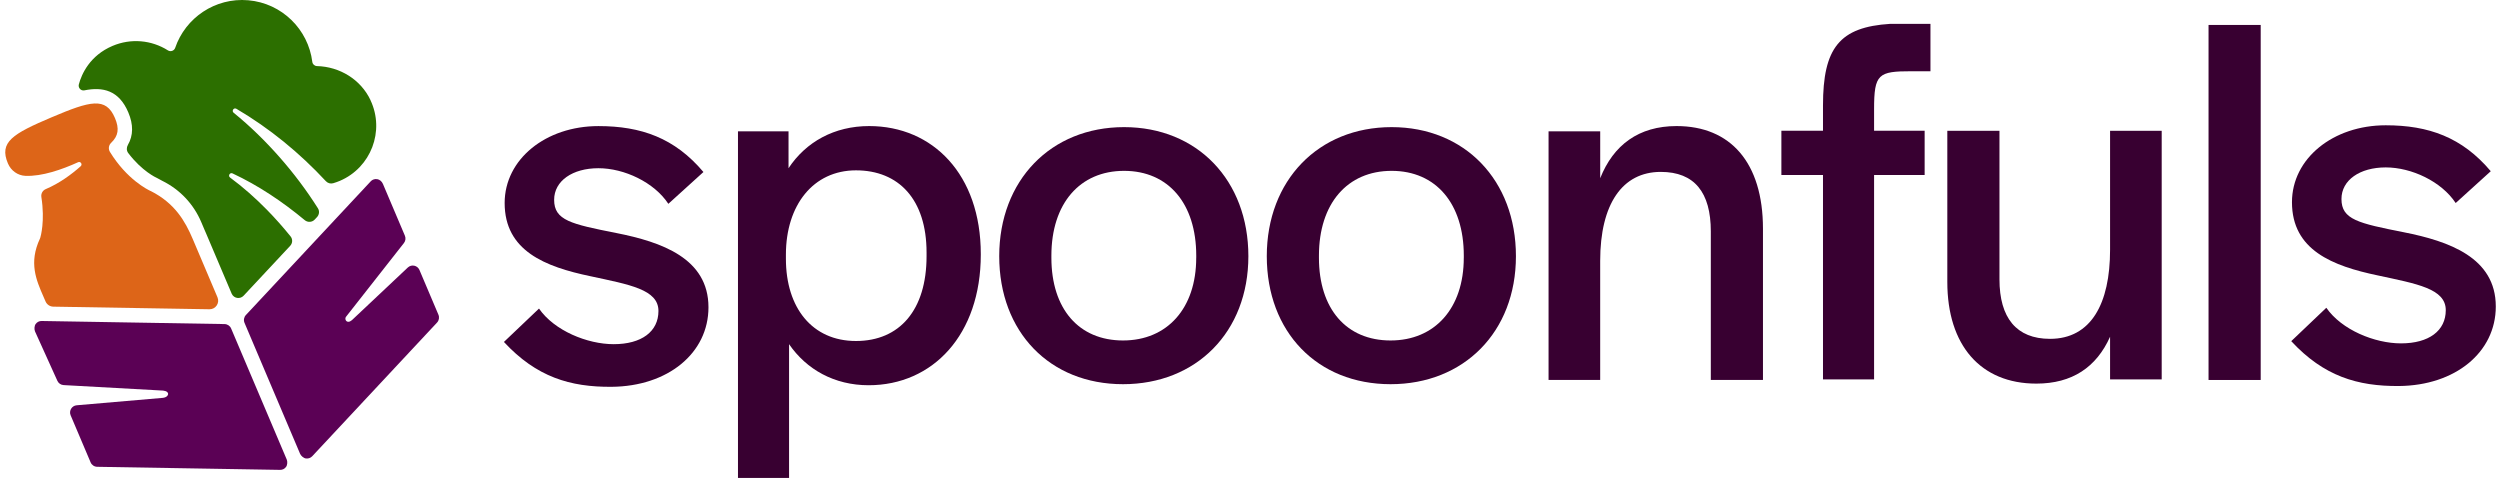 <?xml version="1.0" encoding="UTF-8"?>
<svg xmlns="http://www.w3.org/2000/svg" width="340" height="65" viewBox="0 0 340 65" fill="none">
  <path d="M68.533 46.505L73.304 41.965C75.383 44.973 79.879 46.808 83.461 46.808C87.259 46.808 89.549 45.088 89.549 42.294C89.549 39.356 85.609 38.713 80.308 37.567C74.147 36.279 68.632 34.127 68.632 27.608C68.632 21.661 74.22 17.148 81.382 17.148C87.203 17.148 91.763 18.769 95.667 23.394L90.896 27.72C88.962 24.784 84.894 22.877 81.382 22.877C77.87 22.877 75.363 24.597 75.363 27.176C75.363 29.97 77.656 30.471 83.816 31.69C89.977 32.908 96.352 35.129 96.352 41.79C96.352 48.024 90.837 52.547 83.171 52.606C77.547 52.649 72.951 51.275 68.53 46.502L68.533 46.505Z" fill="#380031"></path>
  <path d="M100.365 17.863H107.24V22.877C109.606 19.296 113.473 17.145 118.201 17.145C126.869 17.145 133.388 23.737 133.388 34.553V34.625C133.388 45.513 126.869 52.392 118.128 52.392C113.47 52.392 109.675 50.244 107.313 46.805V65H100.365V17.863ZM126.012 34.842V34.342C126.012 27.107 122.214 23.167 116.412 23.167C110.61 23.167 106.884 27.894 106.884 34.628V35.202C106.884 41.863 110.465 46.376 116.412 46.376C122.359 46.376 126.012 42.15 126.012 34.842Z" fill="#380031"></path>
  <path d="M135.895 34.842C135.895 24.527 142.916 17.289 152.872 17.289C162.828 17.289 169.779 24.524 169.779 34.842C169.779 45.161 162.686 52.25 152.73 52.25C142.774 52.25 135.895 45.157 135.895 34.842ZM162.689 35.056V34.77C162.689 27.677 158.894 23.236 152.875 23.236C146.856 23.236 142.989 27.677 142.989 34.77V35.056C142.989 42.005 146.715 46.304 152.73 46.304C158.746 46.304 162.686 41.935 162.686 35.056H162.689Z" fill="#380031"></path>
  <path d="M172.283 34.842C172.283 24.527 179.304 17.289 189.259 17.289C199.215 17.289 206.167 24.524 206.167 34.842C206.167 45.161 199.074 52.25 189.118 52.25C179.162 52.25 172.283 45.157 172.283 34.842ZM199.077 35.056V34.77C199.077 27.677 195.282 23.236 189.263 23.236C183.244 23.236 179.376 27.677 179.376 34.77V35.056C179.376 42.005 183.102 46.304 189.118 46.304C195.133 46.304 199.074 41.935 199.074 35.056H199.077Z" fill="#380031"></path>
  <path d="M217.628 17.863V24.238C219.42 19.724 222.856 17.145 228.016 17.145C235.323 17.145 239.764 22.086 239.764 31.113V51.674H232.671V31.472C232.671 26.171 230.45 23.378 225.864 23.378C220.636 23.378 217.625 27.746 217.625 35.485V51.674H210.604V17.863H217.628Z" fill="#380031"></path>
  <path d="M300.362 3.393H307.455V51.677H300.362V3.393Z" fill="#380031"></path>
  <path d="M59.628 42.805L57.045 36.717C56.779 36.091 55.978 35.913 55.474 36.371L47.861 43.54C47.159 44.133 46.803 43.408 47.05 43.092L54.934 33.054C55.158 32.77 55.207 32.388 55.066 32.055L52.074 25.005C51.932 24.676 51.643 24.416 51.287 24.36C51.102 24.333 50.921 24.356 50.756 24.425C50.631 24.478 50.516 24.557 50.417 24.663L33.441 42.845C33.174 43.131 33.101 43.547 33.253 43.906L40.807 61.706C40.932 61.999 41.288 62.309 41.604 62.351C41.921 62.394 42.237 62.285 42.464 62.048L59.441 43.866C59.708 43.579 59.78 43.164 59.628 42.805Z" fill="#5B0155"></path>
  <path d="M38.989 62.476L31.434 44.676C31.283 44.317 30.93 44.08 30.541 44.074L5.668 43.655C5.339 43.648 5.046 43.797 4.854 44.06C4.663 44.324 4.64 44.788 4.766 45.082L7.803 51.792C7.955 52.129 8.281 52.352 8.65 52.372L22.18 53.12C23.208 53.229 22.964 54.023 22.18 54.105L10.432 55.117C9.763 55.173 9.345 55.868 9.608 56.487L12.323 62.882C12.475 63.241 12.827 63.478 13.216 63.485L38.089 63.903C38.419 63.91 38.712 63.761 38.903 63.498C39.094 63.234 39.117 62.77 38.992 62.476H38.989Z" fill="#5B0155"></path>
  <path d="M20.487 25.98C20.134 25.819 17.262 24.425 14.952 20.66C14.708 20.264 14.774 19.75 15.11 19.431C16.099 18.482 16.25 17.503 15.634 16.054C14.399 13.145 12.287 13.718 7.006 15.958C1.725 18.199 -0.156 19.322 1.079 22.231L1.089 22.251C1.497 23.209 2.41 23.868 3.451 23.915C5.704 24.013 8.449 23.051 10.62 22.063C10.966 21.905 11.256 22.356 10.972 22.61C9.743 23.704 8.093 24.926 6.218 25.72C5.797 25.898 5.556 26.339 5.625 26.791C6.143 30.085 5.513 32.22 5.48 32.325L5.431 32.454C3.896 35.732 4.924 38.084 5.915 40.354C6.011 40.568 6.103 40.782 6.192 40.993C6.373 41.418 6.785 41.698 7.25 41.705L28.486 42.06C29.329 42.074 29.909 41.214 29.579 40.436L26.209 32.497C25.188 30.095 23.791 27.64 20.49 25.974L20.487 25.98Z" fill="#DD6518"></path>
  <path d="M50.391 13.623C49.06 10.799 46.19 9.066 43.107 8.987C42.784 8.978 42.514 8.737 42.474 8.417C41.924 4.013 38.363 0.435 33.76 0.036C29.263 -0.352 25.221 2.418 23.824 6.507C23.689 6.905 23.205 7.08 22.846 6.856C20.602 5.433 17.795 5.186 15.311 6.24C12.221 7.551 11.098 10.065 10.722 11.478C10.6 11.943 11.005 12.384 11.476 12.289C13.987 11.784 16.171 12.272 17.449 15.283C18.154 16.947 18.134 18.429 17.393 19.708C17.192 20.057 17.196 20.492 17.439 20.811C19.324 23.305 21.277 24.172 21.3 24.181L21.35 24.205C21.607 24.333 21.851 24.465 22.088 24.603C24.463 25.779 26.325 27.743 27.372 30.21L27.817 31.258C27.886 31.416 27.955 31.574 28.024 31.733L31.517 39.959C31.81 40.588 32.65 40.73 33.131 40.216L39.466 33.432C39.799 33.077 39.825 32.526 39.516 32.148C38.501 30.892 37.427 29.677 36.287 28.517C34.742 26.946 33.085 25.466 31.289 24.145C30.973 23.911 31.27 23.414 31.625 23.582C35.151 25.233 38.428 27.433 41.446 29.94C41.848 30.276 42.441 30.243 42.8 29.861L43.12 29.519C43.423 29.192 43.476 28.701 43.235 28.323C41.7 25.895 39.954 23.572 38.033 21.388C36.116 19.21 34.037 17.168 31.777 15.336C31.461 15.079 31.797 14.588 32.153 14.796C36.666 17.448 40.741 20.791 44.319 24.64C44.573 24.913 44.955 25.022 45.311 24.919C45.617 24.831 45.917 24.722 46.21 24.6C50.44 22.804 52.367 17.823 50.387 13.629L50.391 13.623Z" fill="#2C6F00"></path>
  <path d="M311.61 46.396L316.38 41.856C318.459 44.864 322.956 46.699 326.537 46.699C330.335 46.699 332.625 44.98 332.625 42.186C332.625 39.247 328.685 38.605 323.384 37.458C317.223 36.17 311.708 34.019 311.708 27.499C311.708 21.552 317.296 17.039 324.458 17.039C330.279 17.039 334.839 18.66 338.743 23.285L333.973 27.611C332.039 24.676 327.97 22.768 324.458 22.768C320.946 22.768 318.439 24.488 318.439 27.067C318.439 29.861 320.732 30.362 326.893 31.581C333.053 32.8 339.428 35.02 339.428 41.682C339.428 47.915 333.913 52.438 326.247 52.498C320.623 52.54 316.028 51.166 311.606 46.393L311.61 46.396Z" fill="#380031"></path>
  <path d="M247.927 23.803H242.268V17.784H247.927V14.344C247.927 6.536 250.148 3.67 257.096 3.242H262.542V9.689H259.962C255.449 9.689 254.875 10.048 254.875 14.848V17.784H261.751V23.803H254.875V51.598H247.927V23.803Z" fill="#380031"></path>
  <path d="M264.835 38.348V17.787H271.928V37.989C271.928 43.217 274.221 46.083 278.803 46.083C284.391 46.083 286.97 41.283 286.97 33.976V17.787H293.991V51.598H286.97V45.797C285.109 49.951 281.811 52.171 276.942 52.171C269.348 52.171 264.835 46.943 264.835 38.344V38.348Z" fill="#380031"></path>
</svg>
